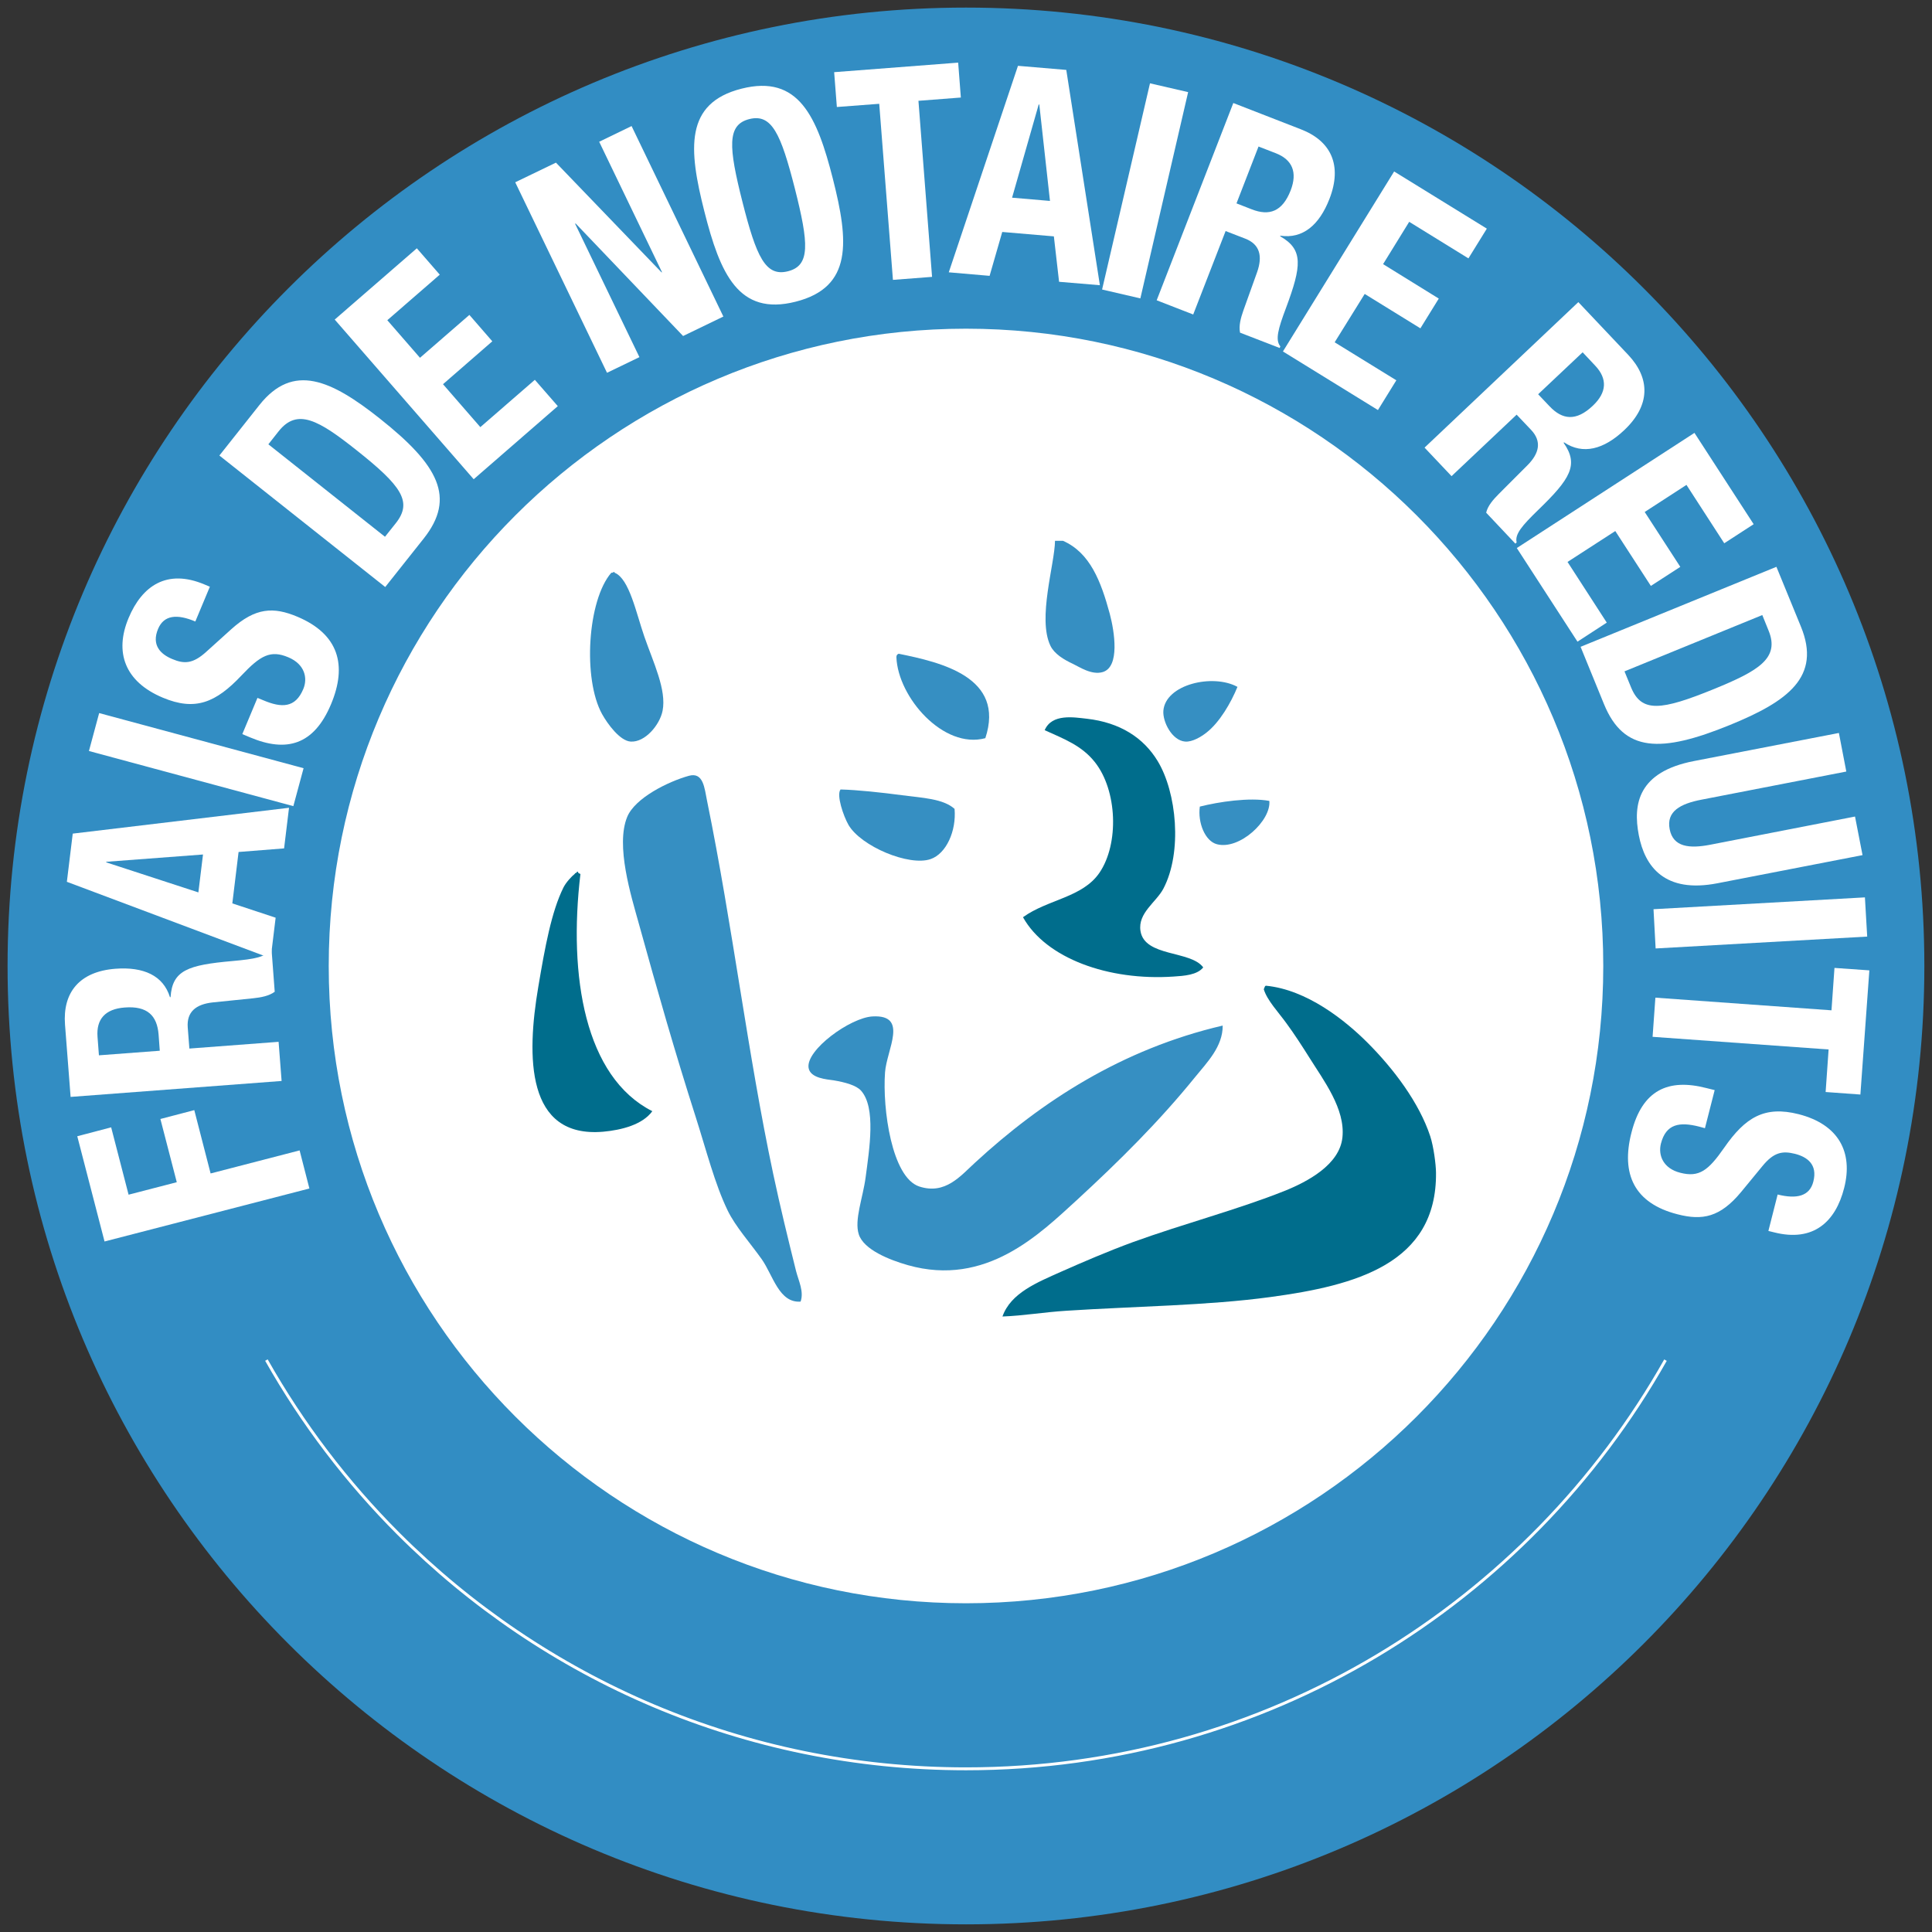 <?xml version="1.0" encoding="utf-8"?>
<!-- Generator: Adobe Illustrator 15.1.0, SVG Export Plug-In . SVG Version: 6.00 Build 0)  -->
<!DOCTYPE svg PUBLIC "-//W3C//DTD SVG 1.1//EN" "http://www.w3.org/Graphics/SVG/1.1/DTD/svg11.dtd">
<svg version="1.1" id="Calque_1" xmlns="http://www.w3.org/2000/svg" xmlns:xlink="http://www.w3.org/1999/xlink" x="0px" y="0px"
	 width="200px" height="200px" viewBox="0 0 200 200" enable-background="new 0 0 200 200" xml:space="preserve">
<rect x="0" y="0" width="200" height="200" fill="#333333" stroke="none"/>
<g>
	<circle fill="#FFFFFF" stroke="#FFFFFF" stroke-width="0.665" stroke-miterlimit="10" cx="100" cy="100" r="65.97"/>
	<g>
		<defs>
			<rect id="SVGID_1_" x="47.839" y="54.485" width="108.419" height="85.022"/>
		</defs>
		<clipPath id="SVGID_2_">
			<use xlink:href="#SVGID_1_"  overflow="visible"/>
		</clipPath>
		<g clip-path="url(#SVGID_2_)">
			<path fill-rule="evenodd" clip-rule="evenodd" fill="#368FC2" enable-background="new    " d="M109.214,55.985
				c0.275,0,0.551,0,0.825,0c2.804,1.229,3.932,4.193,4.844,7.556c0.495,1.87,1.056,5.484-0.718,6.028
				c-1.161,0.353-2.476-0.559-3.071-0.833c-0.973-0.453-1.949-1.044-2.354-1.887C107.381,64.015,109.187,58.395,109.214,55.985z"/>
			<path fill-rule="evenodd" clip-rule="evenodd" fill="#368FC2" enable-background="new    " d="M63.28,59.293
				c0.202,0.027,0.306-0.202,0.352,0c1.515,0.617,2.22,4.16,3.071,6.609c0.923,2.665,2.317,5.513,1.887,7.679
				c-0.28,1.437-1.803,3.289-3.308,3.186c-1.105-0.074-2.378-1.81-2.949-2.834C60.311,70.289,60.818,62.127,63.28,59.293z"/>
			<path fill-rule="evenodd" clip-rule="evenodd" fill="#368FC2" enable-background="new    " d="M102.002,76.415
				c-4.334,1.175-9.048-4.232-9.207-8.381c-0.004-0.203,0.091-0.307,0.237-0.359C97.412,68.565,104.089,70.095,102.002,76.415z"/>
			<path fill-rule="evenodd" clip-rule="evenodd" fill="#368FC2" enable-background="new    " d="M128.102,71.105
				c-0.679,1.659-1.842,3.66-3.193,4.722c-0.524,0.42-1.475,1.007-2.231,0.94c-1.36-0.115-2.332-2.056-2.247-3.186
				C120.646,70.845,125.554,69.709,128.102,71.105z"/>
			<path fill-rule="evenodd" clip-rule="evenodd" fill="#006D8C" enable-background="new    " d="M124.557,100.146
				c-0.63,0.79-1.979,0.875-3.072,0.947c-6.742,0.459-13.21-1.888-15.586-6.143c2.558-1.852,6.154-2.023,7.915-4.6
				c2.05-3.009,1.847-8.529-0.474-11.454c-1.361-1.724-3.198-2.401-5.195-3.308c0.743-1.739,3.041-1.332,4.37-1.184
				c3.433,0.392,5.861,1.969,7.319,4.37c1.974,3.237,2.587,9.439,0.596,13.226c-0.741,1.403-2.654,2.506-2.368,4.37
				C118.482,99.085,123.261,98.371,124.557,100.146z"/>
			<path fill-rule="evenodd" clip-rule="evenodd" fill="#368FC2" enable-background="new    " d="M82.878,134.742
				c-2.229,0.165-2.849-2.706-4.012-4.37c-1.209-1.709-2.731-3.389-3.545-5.073c-1.321-2.724-2.22-6.279-3.309-9.688
				c-2.156-6.744-3.928-12.946-5.899-20.064c-0.776-2.795-2.408-8.02-1.183-10.986c0.808-1.951,4.208-3.643,6.378-4.249
				c1.511-0.418,1.618,1.275,1.888,2.598c2.642,12.93,4.209,26.209,6.847,38.615c0.725,3.417,1.53,6.697,2.361,10.039
				C82.665,132.591,83.243,133.692,82.878,134.742z"/>
			<path fill-rule="evenodd" clip-rule="evenodd" fill="#368FC2" enable-background="new    " d="M87.011,81.726
				c1.773,0.044,4.316,0.322,6.38,0.596c2.024,0.271,4.246,0.344,5.425,1.414c0.2,2.275-0.856,4.637-2.476,5.196
				c-2.226,0.774-7.212-1.316-8.504-3.538C87.314,84.485,86.565,82.301,87.011,81.726z"/>
			<path fill-rule="evenodd" clip-rule="evenodd" fill="#368FC2" enable-background="new    " d="M131.402,82.91
				c0.199,2.021-3.082,5.103-5.425,4.485c-1.227-0.32-2.002-2.23-1.772-3.897C126.167,83.001,129.342,82.527,131.402,82.91z"/>
			<path fill-rule="evenodd" clip-rule="evenodd" fill="#006D8C" enable-background="new    " d="M67.528,115.03
				c-1.013,1.396-3.172,1.949-5.081,2.124c-8.009,0.695-7.946-7.788-6.724-14.991c0.696-4.141,1.368-7.792,2.598-10.276
				c0.255-0.53,0.896-1.217,1.177-1.421c0.03-0.13,0.236-0.078,0.237-0.237c0.101-0.017,0.109,0.051,0.115,0.122
				c0.097,0.018,0.122,0.115,0.237,0.115C58.823,101.082,60.551,111.499,67.528,115.03z"/>
			<path fill-rule="evenodd" clip-rule="evenodd" fill="#006D8C" enable-background="new    " d="M131.051,102.041
				c4.235,0.411,8.174,3.561,10.514,5.898c2.713,2.713,5.352,6.217,6.494,9.688c0.351,1.078,0.589,2.929,0.596,3.774
				c0.093,9.429-8.328,11.675-17.13,12.866c-6.506,0.888-14.049,0.96-21.134,1.421c-2.308,0.146-4.466,0.517-6.616,0.596
				c0.852-2.443,3.632-3.54,6.021-4.614c2.367-1.05,4.925-2.147,7.441-3.071c5.331-1.934,10.881-3.377,15.709-5.303
				c2.412-0.966,5.729-2.725,6.021-5.547c0.315-2.962-1.959-5.919-3.423-8.268c-0.735-1.167-1.522-2.391-2.368-3.545
				c-0.82-1.139-2.021-2.395-2.354-3.545C130.915,102.304,130.891,102.065,131.051,102.041z"/>
			<path fill-rule="evenodd" clip-rule="evenodd" fill="#368FC2" enable-background="new    " d="M126.573,106.167
				c0.019,2.177-1.633,3.827-2.842,5.317c-3.713,4.588-7.861,8.701-12.271,12.76c-3.791,3.452-9.356,9.027-17.48,6.724
				c-1.886-0.537-4.569-1.593-5.081-3.193c-0.481-1.497,0.43-3.775,0.71-5.898c0.389-2.945,1.088-7.22-0.474-8.971
				c-0.484-0.549-1.648-0.872-2.834-1.069c-0.667-0.101-2.427-0.198-2.598-1.299c-0.284-1.847,4.312-5.188,6.616-5.317
				c3.776-0.209,1.471,3.418,1.299,5.791c-0.274,3.77,0.697,10.876,3.538,11.812c2.7,0.885,4.275-1.093,5.791-2.476
				C107.805,114.028,116.144,108.598,126.573,106.167z"/>
			<path fill-rule="evenodd" clip-rule="evenodd" d="M37.302,142.184c0.663-0.002,0.89,0.766,1.177,1.178
				c4.75,6.746,10.571,13.155,16.06,19.376c1.768-6.469,3.391-13.059,4.485-20.202c0.908,0.133,2.066,0.193,2.957,0
				c-2.496,8.301-4.647,16.93-6.731,25.627c-1.201-0.229-1.808-1.516-2.483-2.354c-4.792-6.01-9.91-12.16-14.998-18.077
				c-1.642,6.595-3.434,13.024-4.6,20.079c-0.804-0.265-2.078-0.053-3.071-0.122c2.8-8.065,4.835-16.887,7.083-25.505
				C37.218,142.184,37.256,142.184,37.302,142.184z"/>
			<path fill-rule="evenodd" clip-rule="evenodd" d="M134.366,142.779c1.409-0.252,2.778,0.339,2.598,2.003
				c-0.299,2.476-4.847,1.773-4.263-0.703C132.832,143.538,133.154,142.99,134.366,142.779z"/>
			<path fill-rule="evenodd" clip-rule="evenodd" d="M98.938,145.729c0.076,0,0.16,0,0.237,0c-0.404,1.689-0.978,3.201-1.299,4.951
				c1.38,0.371,2.919-0.151,4.492,0c-0.107,0.503-0.312,0.88-0.244,1.543c-1.612,0.047-2.939-0.208-4.607-0.121
				c-0.562,1.65-1.084,3.739-1.65,6.021c-0.503,2.039-1.499,4.562-1.177,6.494c0.367,2.294,3.707,2.714,6.013,1.543
				c0.107,1.714-2.249,1.901-3.774,2.002c-3.111,0.22-5.887-0.958-5.547-4.248c0.385-3.755,2.527-8.384,2.95-11.69
				c-0.628-0.198-2.084-0.198-2.713,0c-0.312-0.4,0.205-0.968,0.115-1.543c1.03-0.082,1.7,0.195,2.72,0.122
				c0.389-1.178,0.58-2.561,0.825-3.896C96.456,146.479,97.779,146.19,98.938,145.729z"/>
			<path fill-rule="evenodd" clip-rule="evenodd" d="M75.91,150.1c5.323-0.414,9.814,1.399,10.513,5.777
				c1.379,8.732-9.708,14.884-17.596,11.46c-2.67-1.16-4.827-4.281-4.012-8.389C65.822,153.858,70.564,150.517,75.91,150.1z
				 M68.238,162.845c0.549,3.749,5.147,4.989,8.619,3.667c1.806-0.69,3.975-2.827,4.959-4.966c0.675-1.453,1.378-3.586,1.062-5.898
				c-0.405-2.929-3.261-4.58-6.609-4.249C71.212,151.892,67.421,157.289,68.238,162.845z"/>
			<path fill-rule="evenodd" clip-rule="evenodd" d="M122.311,166.268c0.225,1.622-4.198,1.969-5.426,0.947
				c-0.477-0.386-0.625-1.021-0.703-1.65c-1.741,1.212-4.294,2.81-7.563,2.598c-2.788-0.188-6.159-2.099-4.6-5.791
				c1.254-2.98,6.392-3.778,10.269-4.355c1.323-0.202,3.063-0.308,3.667-1.191c1.739-2.562-0.742-4.923-2.964-5.195
				c-1.38-0.164-2.889,0.062-3.896,0.474c-1.323,0.545-2.161,1.787-3.423,1.895c0.251-0.697,0.383-1.513,0.718-2.124
				c3.374-2.24,12.806-3.404,13.34,1.88c0.189,1.836-0.763,4.019-1.299,5.913c-0.521,1.814-2.373,6.148-0.122,6.724
				C121.081,166.592,122.103,165.921,122.311,166.268z M107.09,162.737c-0.203,0.644-0.208,1.379,0,2.002
				c1.193,3.603,8.177,1.094,9.199-1.069c0.121-1.851,1.023-3.53,1.069-5.073c-0.071,0.005-0.139,0.014-0.122,0.122
				C113.612,159.339,108.06,159.604,107.09,162.737z"/>
			<path fill-rule="evenodd" clip-rule="evenodd" d="M152.307,149.978c0.046,0.809-0.34,2.171-0.474,3.194
				c-8.365-1.545-8.134,8.423-9.917,14.639c-0.834-0.191-2.47-0.204-3.302,0c1.254-5.471,3.224-11.263,4.126-17.481
				c1.159,0.099,2.303,0.192,3.424,0c-0.36,1.259-0.834,2.392-1.055,3.79C147.092,152.785,148.559,149.928,152.307,149.978z"/>
			<path fill-rule="evenodd" clip-rule="evenodd" d="M173.211,159.07c-4.846-0.197-9.98-0.091-14.991-0.122
				c-0.478,1.435-0.387,3.262,0,4.37c1.555,4.57,9.249,3.964,12.745,1.543c-0.145,0.635-0.406,1.168-0.581,1.772
				c-6.421,2.821-15.506,1.812-16.061-5.317c-0.478-6.139,4.416-10.871,10.392-11.339
				C170.931,149.495,175.188,152.713,173.211,159.07z M163.294,151.521c-2.533,0.857-4.487,3.669-4.845,6.021
				c3.877,0.043,7.988,0.264,11.812,0C171.626,152.688,167.583,150.047,163.294,151.521z"/>
			<path fill-rule="evenodd" clip-rule="evenodd" d="M135.191,150.329c-1.809,5.526-3.418,11.222-4.492,17.481
				c-1.038-0.179-2.741-0.204-3.774,0c1.841-5.479,3.302-11.337,4.478-17.481C132.495,150.514,134.099,150.514,135.191,150.329z"/>
		</g>
	</g>
	<path fill="#328DC3" d="M100,0.786C45.208,0.786,0.784,45.206,0.784,100c0,54.798,44.423,99.208,99.216,99.208
		c54.8,0,99.208-44.41,99.208-99.208C199.209,45.206,154.801,0.786,100,0.786z M100,165.97c-36.436,0-65.97-29.535-65.97-65.97
		c0-36.436,29.534-65.974,65.97-65.974S165.97,63.564,165.97,100C165.97,136.435,136.437,165.97,100,165.97z"/>
	<path fill="none" d="M0.784,100c0,54.798,44.423,99.208,99.216,99.208c54.8,0,99.208-44.41,99.208-99.208
		c0-54.794-44.408-99.214-99.208-99.214C45.208,0.786,0.784,45.206,0.784,100z"/>
	<g>
		<path fill="#FFFFFF" d="M10.822,128.518l-2.823-10.895l3.509-0.921l1.803,6.971l4.989-1.292l-1.696-6.544l3.509-0.918l1.689,6.557
			l9.213-2.387l1.013,3.943L10.822,128.518z"/>
		<path fill="#FFFFFF" d="M7.309,113.552l-0.579-7.483c-0.251-3.326,1.491-5.498,5.222-5.784c2.907-0.218,4.947,0.699,5.642,2.941
			h0.062c0.183-2.787,1.806-3.332,6.42-3.741c2.292-0.204,3.473-0.408,3.843-1.198l0.19-0.011l0.33,4.391
			c-0.581,0.431-1.402,0.59-2.256,0.678l-4.178,0.427c-1.71,0.19-2.697,0.967-2.569,2.602l0.169,2.173l9.236-0.698l0.311,4.053
			L7.309,113.552z M16.54,108.772l-0.123-1.679c-0.155-1.95-1.155-2.98-3.512-2.796c-2.019,0.151-2.949,1.218-2.809,3.038
			l0.145,1.911L16.54,108.772z"/>
		<path fill="#FFFFFF" d="M6.922,91.284l0.608-4.988l22.389-2.675l-0.51,4.204l-4.712,0.372l-0.647,5.322l4.484,1.481l-0.511,4.206
			L6.922,91.284z M20.536,92.382l0.479-3.925l-10.012,0.755l-0.007,0.059L20.536,92.382z"/>
		<path fill="#FFFFFF" d="M30.367,83.452L9.207,77.744l1.058-3.926l21.161,5.707L30.367,83.452z"/>
		<path fill="#FFFFFF" d="M26.652,72.245l0.6,0.246c1.891,0.803,3.32,0.815,4.145-1.163c0.48-1.142,0.147-2.571-1.547-3.284
			c-1.841-0.778-2.885-0.202-4.851,1.88c-2.646,2.806-4.783,3.715-8.154,2.295c-3.932-1.651-5.019-4.706-3.531-8.249
			c1.397-3.335,3.97-5.097,7.841-3.472l0.57,0.239l-1.505,3.6c-1.9-0.802-3.252-0.668-3.855,0.764
			c-0.709,1.689,0.268,2.625,1.459,3.12c1.244,0.528,2.152,0.509,3.552-0.768l2.569-2.319c2.505-2.254,4.37-2.327,6.833-1.294
			c4.271,1.799,5.193,4.999,3.49,9.061c-1.777,4.241-4.625,5.008-8.365,3.438l-0.819-0.344L26.652,72.245z"/>
		<path fill="#FFFFFF" d="M22.711,47.156l4.136-5.219c3.502-4.418,7.428-2.603,12.482,1.4c6.083,4.822,7.875,8.193,4.534,12.411
			l-3.984,5.02L22.711,47.156z M39.853,55.566l1.125-1.412c1.749-2.213,0.586-3.857-4.077-7.554
			c-3.898-3.094-6.121-4.388-8.054-1.958l-1.066,1.353L39.853,55.566z"/>
		<path fill="#FFFFFF" d="M43.151,25.703l2.373,2.73l-5.43,4.715l3.383,3.89l5.113-4.439l2.373,2.733l-5.104,4.44l3.865,4.444
			l5.642-4.898l2.377,2.725l-8.707,7.567L34.65,33.081L43.151,25.703z"/>
		<path fill="#FFFFFF" d="M57.552,16.836l10.933,11.361l0.047-0.018l-6.505-13.504l3.354-1.625l9.502,19.719l-4.169,2.015
			L59.59,23.135l-0.055,0.027l6.658,13.809l-3.355,1.619L53.336,18.87L57.552,16.836z"/>
		<path fill="#FFFFFF" d="M76.761,9.18c5.918-1.498,7.823,2.896,9.46,9.338c1.64,6.454,2.06,11.214-3.854,12.713
			c-5.916,1.499-7.82-2.896-9.45-9.339C71.277,15.44,70.85,10.677,76.761,9.18z M81.568,28.082c2.328-0.588,2.16-2.859,0.715-8.566
			c-1.449-5.675-2.387-7.775-4.715-7.188c-2.326,0.588-2.151,2.882-0.712,8.566C78.301,26.594,79.243,28.669,81.568,28.082z"/>
		<path fill="#FFFFFF" d="M99.189,6.483l0.278,3.613l-4.39,0.339l1.409,18.226l-4.05,0.311l-1.419-18.227l-4.386,0.332l-0.28-3.606
			L99.189,6.483z"/>
		<path fill="#FFFFFF" d="M105.38,6.814l5.001,0.423l3.479,22.288l-4.225-0.355l-0.539-4.702l-5.343-0.456l-1.31,4.543l-4.226-0.366
			L105.38,6.814z M104.77,20.464l3.923,0.337l-1.105-9.981l-0.062-0.004L104.77,20.464z"/>
		<path fill="#FFFFFF" d="M114.088,29.971l4.958-21.346l3.949,0.912l-4.946,21.353L114.088,29.971z"/>
		<path fill="#FFFFFF" d="M127.672,10.664l6.994,2.721c3.117,1.203,4.314,3.716,2.959,7.204c-1.052,2.713-2.765,4.153-5.085,3.812
			l-0.018,0.059c2.425,1.374,2.221,3.073,0.607,7.413c-0.812,2.153-1.139,3.312-0.59,3.981l-0.064,0.17l-4.105-1.587
			c-0.147-0.716,0.072-1.523,0.356-2.328l1.419-3.959c0.564-1.626,0.287-2.855-1.234-3.444l-2.036-0.788l-3.354,8.638l-3.782-1.47
			L127.672,10.664z M128.001,21.054l1.574,0.614c1.812,0.708,3.17,0.252,4.033-1.954c0.725-1.886,0.171-3.187-1.542-3.854
			l-1.784-0.692L128.001,21.054z"/>
		<path fill="#FFFFFF" d="M153.917,23.668l-1.906,3.079l-6.131-3.785l-2.703,4.381l5.765,3.566l-1.903,3.079l-5.765-3.559
			l-3.11,5.006l6.384,3.933l-1.904,3.08l-9.835-6.065l11.512-18.632L153.917,23.668z"/>
		<path fill="#FFFFFF" d="M163.389,31.275l5.167,5.464c2.282,2.425,2.312,5.214-0.411,7.784c-2.117,2.008-4.29,2.572-6.231,1.269
			l-0.052,0.041c1.604,2.287,0.698,3.74-2.634,6.962c-1.651,1.603-2.434,2.504-2.226,3.355l-0.132,0.128l-3.023-3.206
			c0.166-0.71,0.711-1.337,1.319-1.95l2.968-2.971c1.213-1.226,1.487-2.457,0.367-3.647l-1.499-1.579l-6.738,6.366l-2.794-2.954
			L163.389,31.275z M159.228,40.813l1.176,1.239c1.331,1.412,2.757,1.583,4.477-0.045c1.476-1.386,1.521-2.806,0.265-4.141
			l-1.312-1.397L159.228,40.813z"/>
		<path fill="#FFFFFF" d="M181.538,54.265l-3.045,1.974l-3.911-6.043L170.259,53l3.685,5.682l-3.048,1.972l-3.682-5.68l-4.943,3.198
			l4.061,6.281l-3.032,1.972l-6.281-9.691l18.39-11.922L181.538,54.265z"/>
		<path fill="#FFFFFF" d="M183.894,58.676l2.529,6.173c2.152,5.221-1.367,7.76-7.328,10.195c-7.185,2.936-11.003,2.844-13.048-2.149
			l-2.425-5.937L183.894,58.676z M168.167,69.499l0.684,1.667c1.077,2.616,3.075,2.409,8.593,0.157
			c4.595-1.878,6.825-3.183,5.633-6.057l-0.645-1.596L168.167,69.499z"/>
		<path fill="#FFFFFF" d="M191.129,79.87l-15,2.913c-2.147,0.415-3.654,1.197-3.284,3.061c0.357,1.854,2.051,2.017,4.187,1.604
			l14.999-2.92l0.778,3.994L177.8,91.433c-5.485,1.072-7.525-1.729-8.151-4.972c-0.627-3.246-0.052-6.556,5.697-7.675l15.015-2.911
			L191.129,79.87z"/>
		<path fill="#FFFFFF" d="M171.171,94.121l21.885-1.225l0.236,4.059l-21.902,1.229L171.171,94.121z"/>
		<path fill="#FFFFFF" d="M192.587,113.306l-3.598-0.261l0.308-4.404l-18.222-1.31l0.29-4.053l18.23,1.31l0.309-4.389l3.611,0.253
			L192.587,113.306z"/>
		<path fill="#FFFFFF" d="M176.495,116.792l-0.621-0.17c-1.988-0.499-3.407-0.305-3.938,1.769c-0.299,1.212,0.242,2.575,2.025,3.019
			c1.927,0.488,2.876-0.224,4.519-2.587c2.191-3.158,4.179-4.378,7.719-3.482c4.129,1.058,5.656,3.926,4.707,7.64
			c-0.887,3.497-3.179,5.622-7.246,4.593l-0.597-0.148l0.958-3.771c1.993,0.499,3.322,0.162,3.696-1.342
			c0.456-1.78-0.646-2.55-1.903-2.871c-1.304-0.322-2.196-0.172-3.387,1.293l-2.199,2.673c-2.158,2.598-3.989,2.961-6.562,2.297
			c-4.496-1.144-5.872-4.17-4.785-8.431c1.123-4.473,3.839-5.646,7.753-4.642l0.868,0.215L176.495,116.792z"/>
	</g>
	<path fill="none" stroke="#FFFFFF" stroke-width="0.3" stroke-miterlimit="10" d="M27.579,140.795
		c3.728,6.596,8.335,12.647,13.662,17.974c15.038,15.039,35.812,24.338,58.76,24.338c31.061,0,58.159-17.058,72.41-42.306"/>
</g>
</svg>
